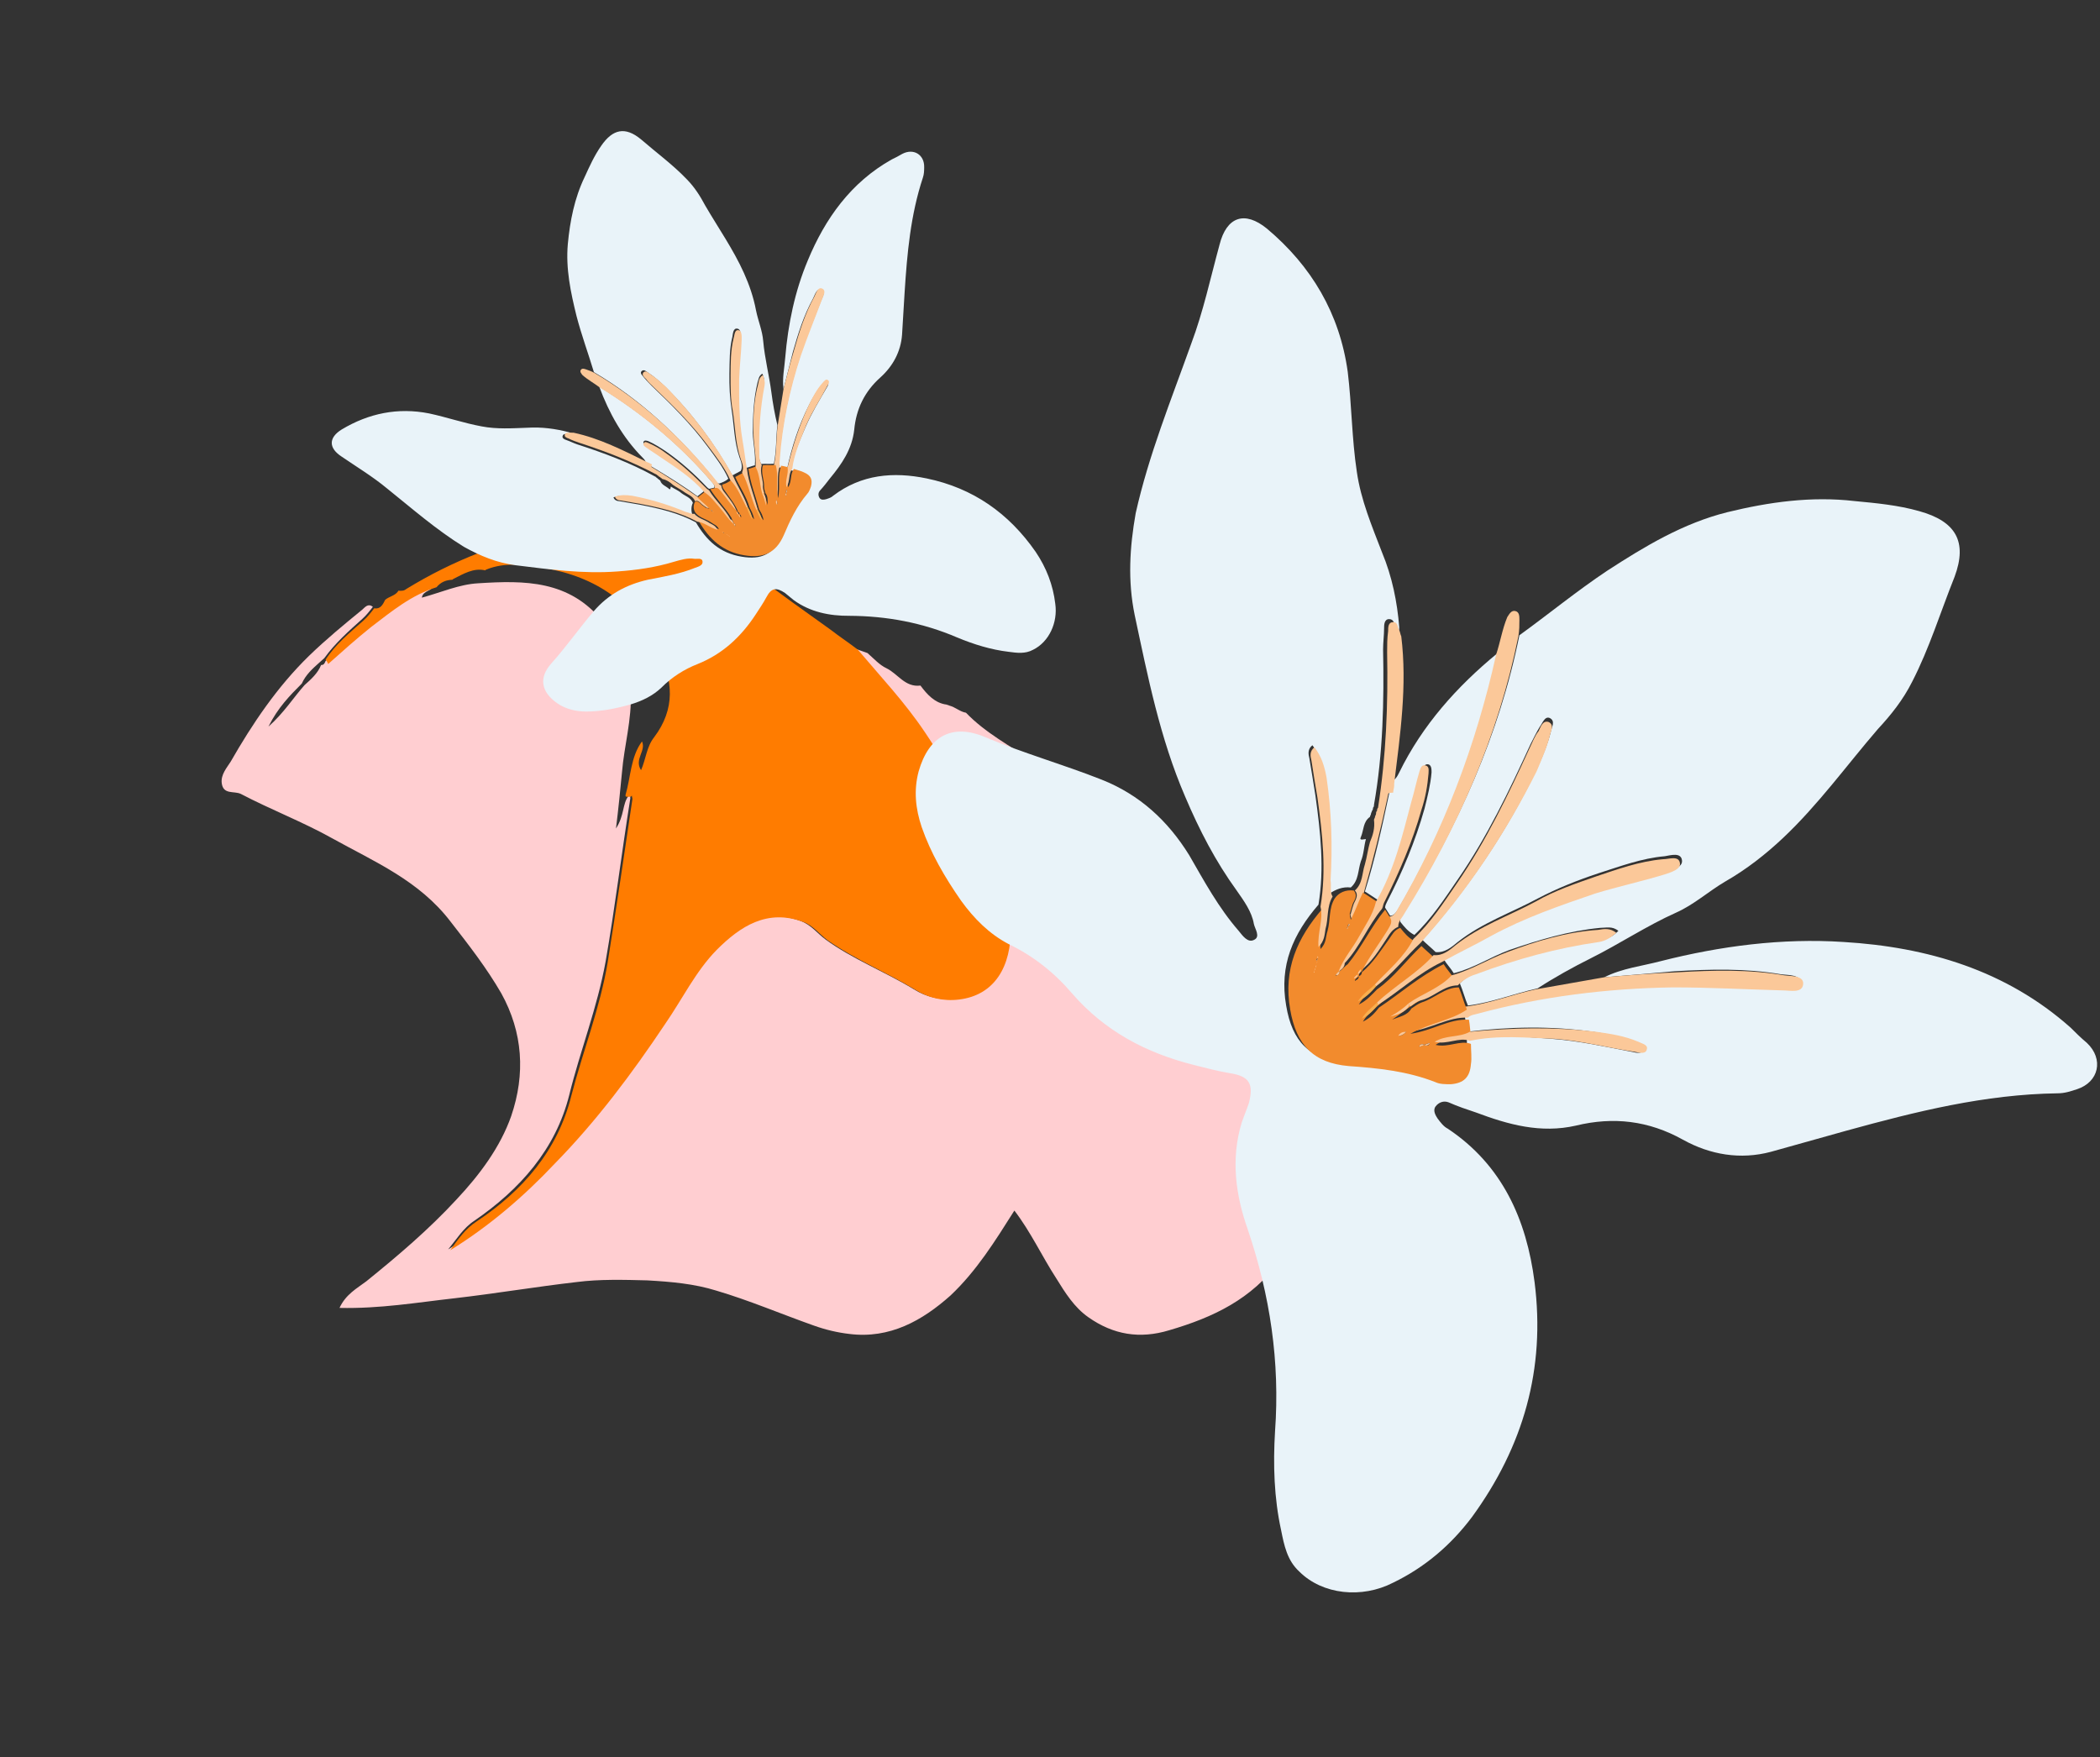 <svg width="282" height="236" viewBox="0 0 282 236" fill="none" xmlns="http://www.w3.org/2000/svg">
<rect x="0" y="0" width="282" height="236" fill="#333333" stroke="none"/>
<g clip-path="url(#clip0_197_9138)">
<path d="M129.719 95.724C132.302 98.417 135.69 100.212 138.78 102.273C141.228 104.015 143.875 105.58 146.6 107.431C145.848 107.389 145.482 107.18 144.829 107.048C149.282 110.036 152.95 113.544 156.718 116.964C161.295 121.09 165.375 125.66 168.66 130.939C171.868 135.931 174.5 141.079 176.061 146.826C177.066 150.75 177.605 154.553 176.906 158.57C176.207 162.586 174.224 165.963 171.865 169.32C168.083 174.482 162.946 176.926 156.999 178.665C153.065 179.857 149.513 179.279 146.157 176.919C144.252 175.585 143.042 173.631 141.832 171.676C139.924 168.738 138.412 165.446 136.216 162.586C133.626 166.684 131.136 170.693 127.648 173.986C123.873 177.356 119.488 179.843 114.056 179.158C112.463 178.974 110.881 178.601 109.309 178.041C104.871 176.469 100.543 174.621 96.182 173.337C93.216 172.414 90.119 172.145 86.922 171.964C83.815 171.882 80.519 171.79 77.478 172.184C71.972 172.815 66.544 173.734 61.038 174.366C56.007 174.93 51.054 175.782 45.59 175.661C46.449 173.823 47.907 173.057 49.188 172.092C53.438 168.654 57.6 165.117 61.318 161.083C64.429 157.769 67.186 154.058 68.647 149.896C70.57 144.252 70.226 138.668 67.317 133.41C65.341 129.997 62.967 126.939 60.505 123.781C56.29 118.261 50.301 115.752 44.632 112.602C40.701 110.399 36.361 108.738 32.331 106.624C31.412 106.195 29.965 106.773 29.773 105.159C29.649 104.02 30.454 103.122 30.972 102.303C33.903 97.187 37.199 92.28 41.491 88.09C43.787 85.862 46.26 83.833 48.633 81.892C49.031 81.537 49.438 80.994 50.07 81.502C49.662 82.044 49.155 82.676 48.658 83.119C46.87 84.716 44.983 86.401 43.549 88.395C43.35 88.573 43.152 88.75 42.953 88.927C41.96 89.814 41.066 90.612 40.526 91.808C38.926 93.415 37.326 95.022 36.049 97.591C38.135 95.729 39.381 93.724 40.892 92.017C41.786 91.219 42.68 90.421 43.12 89.314C43.496 89.335 43.606 89.059 43.716 88.782C45.603 87.097 47.491 85.411 49.467 83.825C52.138 81.619 54.81 79.412 58.258 78.475C58.205 79.415 56.8 79.242 56.648 80.27C59.234 79.568 61.654 78.479 64.208 78.34C70.456 77.939 76.494 77.904 80.986 83.534C83.182 86.394 84.527 89.299 84.701 92.893C84.864 96.675 83.821 100.106 83.519 103.767C83.292 106.112 83.065 108.458 82.718 111.267C83.853 109.54 83.562 108.014 84.378 106.928C84.477 106.84 84.577 106.751 84.577 106.751C84.566 106.939 84.655 107.038 84.644 107.226C83.477 114.517 82.586 121.918 81.331 129.11C80.227 135.272 77.918 141.084 76.449 147.037C74.618 154.384 69.786 159.77 63.702 163.953C62.233 164.907 61.296 166.458 60.182 167.81C65.462 164.524 70.02 160.632 74.235 156.155C79.752 150.336 84.637 144.01 89.069 137.376C91.24 134.009 93.145 130.344 95.948 127.484C99.059 124.171 102.582 121.918 107.574 123.709C108.957 124.259 109.745 125.341 110.831 126.157C114.453 128.815 118.792 130.475 122.713 132.866C124.352 133.902 126.399 134.395 128.488 134.136C133.243 133.462 135.634 129.542 135.446 124.532C135.328 121.602 134.349 118.905 133.281 116.11C130.812 109.745 127.757 103.724 123.918 98.225C121.222 94.206 118.018 90.817 114.924 87.153C115.478 87.372 115.943 87.493 116.496 87.713C117.305 88.419 118.103 89.313 119.022 89.742C120.583 90.491 121.516 92.336 123.606 92.077C124.482 93.258 125.547 94.45 127.14 94.635C127.228 94.734 127.328 94.645 127.416 94.745C128.346 94.986 128.878 95.582 129.719 95.724Z" fill="#FFCED1"/>
<path d="M43.727 88.594C45.071 86.501 46.948 85.003 48.835 83.318C49.332 82.875 49.839 82.243 50.247 81.7C51.088 81.842 51.408 81.2 51.727 80.558C52.224 80.114 53.174 79.98 53.494 79.337C53.87 79.359 54.246 79.38 54.544 79.114C60.894 75.229 67.646 72.593 74.986 71.216C75.263 71.326 75.529 71.624 75.838 71.17C80.45 71.337 85.151 71.603 89.611 72.798C92.122 73.412 94.723 74.125 97.323 74.838C98.597 75.665 100.08 76.126 101.343 77.141C104.689 79.688 108.134 82.147 111.579 84.605C112.753 85.52 114.027 86.347 115.201 87.263C118.295 90.927 121.499 94.316 124.195 98.335C128.023 104.022 131.177 109.954 133.558 116.22C134.537 118.916 135.705 121.623 135.722 124.642C135.811 129.74 133.608 133.671 128.765 134.246C126.676 134.505 124.628 134.012 122.989 132.976C119.069 130.585 114.918 128.935 111.108 126.267C110.022 125.451 109.146 124.27 107.851 123.819C103.047 122.038 99.424 124.38 96.224 127.594C93.422 130.454 91.605 134.218 89.345 137.486C84.914 144.12 80.118 150.546 74.512 156.265C70.297 160.742 65.639 164.723 60.459 167.92C61.484 166.468 62.51 165.017 63.979 164.063C70.251 159.891 74.895 154.494 76.726 147.147C78.294 141.105 80.603 135.293 81.607 129.22C82.775 121.929 83.853 114.539 84.921 107.336C84.931 107.148 84.843 107.049 84.853 106.861C84.754 106.95 84.655 107.038 84.655 107.038C84.378 106.928 83.892 107.184 84.013 106.719C84.715 104.307 84.676 101.664 86.209 99.581C86.797 100.84 85.13 101.972 86.084 103.441C86.734 101.969 86.829 100.276 87.844 99.013C90.7 95.213 90.448 91.332 88.316 87.344C85.183 81.036 80.01 77.442 73.095 76.297C70.573 75.871 67.862 75.435 65.255 76.513L65.155 76.602C63.573 76.229 62.204 77.095 60.845 77.773L60.745 77.861C59.894 77.907 59.22 78.152 58.613 78.873C55.253 79.909 52.582 82.115 49.822 84.223C47.846 85.809 45.958 87.494 44.071 89.179C43.904 88.793 43.815 88.693 43.727 88.594Z" fill="#FF7C00"/>
</g>
<path d="M215.424 131.256C217.864 130.037 220.441 129.766 223.017 129.088C231.017 127.056 239.288 125.972 247.559 126.514C258.814 127.191 269.39 130.308 278.068 138.032C278.746 138.709 279.424 139.387 280.237 140.064C282.542 142.233 281.864 145.349 278.881 146.298C278.068 146.569 277.254 146.84 276.305 146.84C266.542 146.975 257.322 149.279 247.966 151.854C244.576 152.802 241.186 153.751 237.797 154.699C233.729 155.783 229.661 155.106 226 153.073C221.39 150.498 216.644 149.956 211.627 151.176C206.881 152.26 202.542 151.04 198.203 149.414C196.983 149.008 195.763 148.601 194.542 148.059C193.864 147.788 193.186 148.059 192.78 148.601C192.373 149.143 192.78 149.821 193.051 150.227C193.458 150.769 193.864 151.312 194.407 151.583C201.729 156.461 204.983 163.778 206.068 172.18C207.559 183.833 204.576 194.267 197.661 203.753C194.814 207.547 191.288 210.528 187.085 212.561C182.881 214.729 177.593 214.187 174.475 211.07C172.847 209.58 172.441 207.547 172.034 205.514C171.085 201.178 170.949 196.706 171.22 192.235C171.898 182.885 170.542 173.941 167.559 165.133C165.932 160.526 165.254 155.648 166.746 150.769C167.017 149.956 167.424 149.008 167.695 148.195C168.373 145.62 167.831 144.536 165.119 144.13C163.492 143.859 162 143.452 160.373 143.046C153.864 141.419 148.305 138.438 143.966 133.425C141.661 130.714 138.814 128.411 135.424 126.785C132.847 125.43 130.814 123.397 129.051 120.958C126.881 117.841 124.983 114.589 123.763 111.066C122.949 108.627 122.678 106.188 123.356 103.613C124.712 98.87 127.831 97.109 132.305 99.006C137.458 101.174 142.746 102.664 147.898 104.697C153.051 106.73 156.847 110.253 159.695 114.86C161.729 118.383 163.627 121.906 166.339 125.023C166.881 125.701 167.559 126.649 168.373 126.243C169.322 125.836 168.508 124.752 168.373 124.075C168.102 122.448 167.017 120.958 166.068 119.603C163.22 115.673 161.051 111.472 159.153 107.001C155.763 99.141 154.136 90.875 152.373 82.609C151.424 78.002 151.695 73.53 152.508 68.923C154.271 61.064 157.254 53.746 159.966 46.158C161.593 41.822 162.542 37.35 163.763 32.878C164.712 29.084 167.153 28.271 170.136 30.71C176.102 35.724 179.898 42.093 180.983 49.952C181.525 54.424 181.525 58.896 182.203 63.367C182.746 67.162 184.237 70.685 185.593 74.208C186.949 77.46 187.627 80.848 187.898 84.235C187.898 84.506 187.898 84.913 187.627 85.049C187.492 84.778 187.492 84.506 187.356 84.235C187.22 83.829 187.22 83.151 186.542 83.151C185.864 83.151 185.864 83.964 185.864 84.371C185.864 85.32 185.729 86.268 185.729 87.217C185.864 94.127 185.729 101.174 184.508 108.085C184.508 108.22 184.508 108.356 184.373 108.491C184.373 108.627 184.373 108.762 184.237 108.898C184.237 109.033 184.102 109.169 184.102 109.304C184.102 109.44 183.966 109.575 183.966 109.711C183.017 110.388 183.153 111.472 182.746 112.421C182.475 112.963 183.153 112.692 183.424 112.692C183.153 113.641 183.153 114.725 182.746 115.673C182.339 116.893 182.475 118.248 181.39 119.196C180.305 119.061 179.356 119.467 178.542 120.009C178.136 119.332 178.407 118.654 178.407 117.977C178.678 113.369 178.542 108.762 177.864 104.155C177.593 102.664 177.186 101.309 176.237 100.09C175.559 100.632 175.695 101.309 175.831 101.851C176.102 103.477 176.373 105.104 176.644 106.865C177.322 111.743 177.864 116.622 177.051 121.5C173.661 125.43 171.763 129.63 172.712 135.051C173.525 139.929 175.831 142.233 180.576 142.639C184.508 143.046 188.441 143.452 192.237 144.807C192.915 145.078 193.593 145.078 194.271 145.078C196.034 144.943 196.847 144.13 196.983 142.368C196.983 141.419 196.983 140.471 196.983 139.658C200.78 138.845 204.576 139.251 208.373 139.522C212.034 139.793 215.695 140.606 219.22 141.284C219.763 141.419 220.441 141.555 220.712 141.013C220.983 140.2 220.034 140.064 219.627 139.929C217.864 139.251 215.831 138.845 213.932 138.574C208.237 137.761 202.678 137.896 196.983 138.574C196.847 137.896 196.847 137.219 196.712 136.541C197.119 136.135 197.525 136.135 198.068 135.999C206.61 133.831 215.424 132.612 224.237 132.476C229.119 132.34 234.136 132.747 239.017 132.883C239.966 132.883 241.593 133.425 241.729 132.069C241.864 130.85 240.102 130.985 239.153 130.85C234.407 130.037 229.661 130.172 224.915 130.443C221.932 130.714 218.678 130.985 215.424 131.256Z" fill="#E9F3F9"/>
<path d="M204.034 85.32C207.966 82.474 211.763 79.357 215.831 76.647C220.847 73.395 226 70.278 231.966 68.788C237.525 67.433 243.22 66.62 249.051 67.297C251.898 67.568 254.881 67.839 257.729 68.652C262.61 70.007 264.237 72.717 262.475 77.46C260.576 82.203 259.085 87.081 256.78 91.553C255.559 93.992 253.932 96.025 252.17 97.922C247.966 102.8 244.17 108.085 239.424 112.556C237.119 114.725 234.542 116.757 231.695 118.383C229.39 119.738 227.492 121.5 225.051 122.584C221.119 124.346 217.458 126.785 213.661 128.682C211.22 129.901 208.78 131.256 206.475 132.747C203.356 133.425 200.373 134.644 197.119 135.051C196.712 134.102 196.441 133.018 196.034 132.07C196.712 131.392 197.525 130.85 198.475 130.579C203.898 128.546 209.322 127.056 215.017 126.243C215.966 126.107 216.644 125.701 217.322 125.023C216.509 124.346 215.695 124.617 214.881 124.617C210.678 125.023 206.61 126.243 202.678 127.598C200.102 128.546 197.932 130.037 195.22 130.714C194.814 130.037 194.271 129.495 193.864 128.817C196.034 127.598 198.339 126.378 200.509 125.294C204.983 122.855 209.729 121.229 214.475 119.603C217.593 118.519 220.712 117.841 223.831 117.028C224.644 116.757 226 116.486 225.864 115.538C225.729 114.454 224.373 114.86 223.559 114.996C220.441 115.267 217.593 116.351 214.61 117.299C211.763 118.248 209.051 119.332 206.475 120.687C202.949 122.584 199.017 123.939 195.763 126.514C194.949 127.191 194 128.004 192.78 127.869C192.237 127.327 191.559 126.785 191.017 126.243C197.254 119.196 202.407 111.608 206.475 103.071C207.153 101.58 207.831 99.954 208.237 98.328C208.373 97.651 208.915 96.838 208.102 96.431C207.424 96.16 207.153 97.109 206.746 97.651C206.339 98.328 205.932 99.141 205.525 99.954C202.678 106.188 199.695 112.421 195.763 118.112C194 120.687 192.237 123.397 189.932 125.565C189.119 125.159 188.576 124.481 188.034 123.804C187.898 123.126 188.441 122.584 188.847 122.042C195.763 110.93 201.322 98.735 204.034 85.32Z" fill="#E9F3F9"/>
<path d="M186.678 104.968C187.356 104.833 187.627 104.291 187.898 103.748C191.017 97.38 195.627 92.23 201.051 87.759C198.339 99.954 194 111.608 187.627 122.313C187.356 122.719 187.085 122.991 186.678 122.991C186.407 122.584 186.271 122.313 186 121.906C186 121.635 186.136 121.364 186.271 121.093C188.305 117.164 190.068 112.963 191.288 108.627C191.695 107.001 192.102 105.375 192.237 103.748C192.237 103.342 192.237 102.8 191.83 102.664C191.288 102.529 191.152 103.071 191.017 103.477C190.61 104.833 190.339 106.188 189.932 107.543C188.712 112.15 187.627 116.757 185.186 120.958C184.508 120.551 183.966 120.145 183.288 119.738C184.644 115.402 185.593 111.066 186.542 106.594C186.542 106.459 186.678 106.323 186.678 106.052C187.085 105.781 187.085 105.375 186.814 105.104C186.678 105.239 186.678 105.104 186.678 104.968Z" fill="#E9F3F9"/>
<path d="M196.847 135.186C200.102 134.78 203.085 133.56 206.203 132.883C209.322 132.341 212.305 131.798 215.424 131.256C218.678 130.985 221.932 130.714 225.322 130.579C230.068 130.308 234.814 130.172 239.559 130.985C240.509 131.121 242.271 130.985 242.136 132.205C242 133.425 240.373 133.018 239.424 133.018C234.542 132.883 229.525 132.612 224.644 132.612C215.831 132.747 207.017 133.831 198.475 136.135C198.068 136.27 197.525 136.27 197.119 136.677C194.542 136.541 192.237 138.167 189.254 138.574C191.966 136.948 194.678 136.677 196.847 135.186Z" fill="#FBC899"/>
<path d="M186.542 123.126C186.949 123.126 187.356 122.719 187.491 122.448C193.864 111.608 198.203 100.09 200.915 87.894C201.458 86.268 201.729 84.506 202.407 82.88C202.678 82.474 202.949 81.932 203.491 82.067C204.034 82.203 204.034 82.745 204.034 83.287C204.034 83.964 204.034 84.642 203.898 85.455C201.186 98.87 195.763 111.201 188.576 122.719C188.305 123.262 187.763 123.668 187.763 124.481C187.085 124.752 186.678 125.294 186.271 125.972C185.186 127.598 184.237 129.224 182.61 130.443C183.559 128.546 184.915 126.92 186 125.023C186.407 124.346 186.949 123.804 186.542 123.126Z" fill="#FBC899"/>
<path d="M186.407 106.73C185.458 111.201 184.373 115.538 183.152 119.874C182.61 120.958 182.203 122.177 181.525 123.533C181.39 122.991 181.254 122.855 181.39 122.719C181.525 122.177 181.661 121.771 181.797 121.364C182.068 120.822 182.475 120.145 181.932 119.603C183.017 118.654 182.881 117.299 183.288 116.08C183.559 115.131 183.695 114.047 183.966 113.098C184.373 112.15 184.644 111.201 184.508 110.117C184.508 109.982 184.644 109.846 184.644 109.711C184.644 109.575 184.78 109.44 184.78 109.304C184.78 109.169 184.78 109.033 184.915 108.898C184.915 108.762 184.915 108.627 185.051 108.491C186.136 101.58 186.407 94.669 186.271 87.623C186.271 86.675 186.271 85.726 186.407 84.778C186.407 84.235 186.407 83.558 187.085 83.558C187.763 83.558 187.627 84.235 187.898 84.642C188.034 84.913 188.034 85.184 188.169 85.455C188.983 92.095 188.034 98.599 187.22 105.239C187.22 105.375 187.22 105.375 187.22 105.51C187.22 105.781 187.085 106.188 187.085 106.459C186.407 106.459 186.407 106.594 186.407 106.73Z" fill="#FBC899"/>
<path d="M181.797 119.603C182.339 120.28 181.932 120.822 181.661 121.364C181.525 121.771 181.39 122.313 181.254 122.719C181.254 122.855 181.254 122.991 181.39 123.533C182.068 122.177 182.475 120.958 183.017 119.874C183.695 120.28 184.237 120.687 184.915 121.093C184.508 122.855 183.424 124.21 182.61 125.836C181.797 127.462 180.441 128.817 179.898 130.443C179.763 130.579 179.492 130.714 179.356 130.985C179.356 130.985 179.492 131.121 179.492 130.985C179.763 130.985 179.898 130.714 179.898 130.443C180.305 130.172 180.576 129.766 180.983 129.495C182.881 127.191 184.102 124.481 186 122.177C186.271 122.584 186.407 122.855 186.678 123.262C187.085 123.939 186.542 124.481 186.271 125.023C185.186 126.785 183.831 128.546 182.881 130.443C182.61 130.579 182.475 130.714 182.475 131.121C182.339 131.256 182.068 131.392 181.932 131.663C181.932 131.663 182.068 131.798 182.068 131.663C182.339 131.527 182.475 131.392 182.475 131.121C182.746 130.985 182.881 130.85 182.881 130.579C184.373 129.359 185.458 127.598 186.542 126.107C186.949 125.565 187.22 124.888 188.034 124.617C188.576 125.294 189.119 125.972 189.932 126.378C188.576 128.817 186.542 130.443 184.78 132.476C184.102 133.289 183.153 133.696 182.475 134.915C183.559 134.373 184.237 133.56 184.915 132.883C187.22 131.256 188.847 128.953 190.881 127.056C191.424 127.598 192.102 128.14 192.644 128.682C190.339 131.121 187.492 132.747 185.051 135.051C184.373 135.728 183.559 136.27 183.017 137.219C184.102 136.677 184.644 135.999 185.186 135.322C188.034 133.425 190.61 131.121 193.864 129.495C194.271 130.172 194.814 130.714 195.22 131.392C193.593 133.154 191.288 133.831 189.39 135.186C188.576 135.728 187.763 136.406 186.949 136.948C187.898 136.541 188.983 136.406 189.525 135.457C189.932 135.186 190.475 134.78 190.881 134.644C192.644 134.102 194 132.612 195.898 132.612C196.305 133.56 196.576 134.644 196.983 135.593C194.814 137.083 192.102 137.354 189.39 138.845C192.373 138.438 194.542 136.812 197.254 136.948C197.39 137.625 197.39 138.303 197.525 138.98C196.169 139.793 194.271 139.251 192.78 140.335C194.542 140.742 196.034 139.658 197.525 140.2C197.525 141.148 197.661 142.097 197.525 142.91C197.39 144.672 196.576 145.485 194.814 145.62C194.136 145.62 193.322 145.62 192.78 145.349C188.983 143.859 185.051 143.452 181.119 143.181C176.373 142.775 174.068 140.335 173.254 135.593C172.305 130.172 174.203 125.972 177.593 122.042C178 123.804 177.186 125.43 177.322 127.462C178.136 126.649 178 125.836 178.271 125.023C178.678 123.533 178.407 122.042 179.22 120.687C179.763 119.874 180.712 119.467 181.797 119.603ZM176.915 128.682C176.915 128.546 176.915 128.546 176.915 128.411C177.051 128.546 176.915 128.682 176.915 128.682C176.78 128.817 176.78 128.953 176.78 129.088C176.78 129.224 176.644 129.359 176.644 129.495C176.644 129.63 176.508 129.766 176.508 129.901C176.508 130.037 176.373 130.172 176.373 130.308C176.373 130.308 176.237 130.308 176.237 130.443C176.237 130.443 176.237 130.443 176.237 130.579V130.443C176.237 130.308 176.373 130.172 176.373 130.037C176.373 129.901 176.508 129.766 176.508 129.63C176.508 129.495 176.644 129.359 176.644 129.224C176.915 128.953 176.915 128.817 176.915 128.682ZM180.983 124.481C181.119 124.346 181.119 124.346 181.254 124.21C181.254 124.21 181.119 124.21 181.119 124.075C180.983 124.21 180.983 124.346 180.983 124.481C180.847 124.617 180.847 124.617 180.983 124.481C180.847 124.617 180.847 124.617 180.983 124.752C180.847 124.617 180.983 124.617 180.983 124.481ZM191.288 140.335C191.017 140.2 190.746 140.2 190.61 140.471V140.606C190.746 140.471 191.017 140.471 191.288 140.335C191.559 140.471 191.83 140.471 191.966 140.2V140.064C191.695 140.2 191.424 140.2 191.288 140.335ZM188.847 138.574C188.305 138.709 188.034 138.845 187.898 139.116C188.169 139.116 188.441 138.98 188.847 138.574Z" fill="#F28B2D"/>
<path d="M197.39 139.793C195.898 139.251 194.407 140.335 192.644 139.929C194.136 138.98 195.898 139.387 197.39 138.574C203.085 138.032 208.644 137.896 214.339 138.574C216.237 138.845 218.136 139.116 220.034 139.929C220.576 140.2 221.39 140.335 221.119 141.013C220.983 141.555 220.169 141.419 219.627 141.284C215.966 140.742 212.441 139.793 208.78 139.522C204.983 139.387 201.186 138.98 197.39 139.793Z" fill="#FBC899"/>
<path d="M178.949 120.416C178.136 121.771 178.407 123.397 178 124.752C177.864 125.565 177.864 126.378 177.051 127.191C176.915 125.159 177.729 123.533 177.322 121.771C178.136 116.893 177.593 112.014 176.915 107.136C176.644 105.51 176.373 103.884 176.102 102.122C175.966 101.58 175.83 100.903 176.508 100.361C177.458 101.58 177.864 102.935 178.136 104.426C178.814 109.033 178.949 113.641 178.678 118.248C178.814 119.061 178.542 119.738 178.949 120.416Z" fill="#FBC899"/>
<path d="M184.915 134.644C187.356 132.341 190.339 130.714 192.509 128.275C193.729 128.411 194.678 127.598 195.492 126.92C198.746 124.346 202.678 122.991 206.203 121.093C208.78 119.603 211.627 118.654 214.339 117.706C217.186 116.757 220.17 115.673 223.288 115.402C224.102 115.402 225.458 114.86 225.593 115.944C225.729 116.757 224.373 117.164 223.559 117.435C220.441 118.383 217.322 119.061 214.203 120.009C209.458 121.635 204.712 123.262 200.237 125.701C198.068 126.92 195.763 128.004 193.593 129.224C190.475 130.714 187.898 133.154 184.915 135.051C185.051 134.915 185.051 134.78 184.915 134.644Z" fill="#FBC899"/>
<path d="M190.746 126.649C188.712 128.546 187.085 130.714 184.78 132.476C184.78 132.341 184.644 132.341 184.644 132.205C186.407 130.308 188.576 128.546 189.797 126.107C192.102 123.939 193.864 121.229 195.627 118.654C199.559 112.963 202.542 106.73 205.39 100.496C205.797 99.683 206.068 98.87 206.61 98.193C206.881 97.651 207.153 96.702 207.966 96.973C208.78 97.38 208.237 98.193 208.102 98.87C207.695 100.496 207.017 101.987 206.339 103.613C202.136 112.014 196.983 119.738 190.746 126.649Z" fill="#FBC899"/>
<path d="M189.119 134.78C191.017 133.425 193.322 132.747 194.949 130.985C197.525 130.308 199.831 128.817 202.407 127.869C206.339 126.378 210.407 125.159 214.61 124.888C215.424 124.752 216.237 124.617 217.051 125.294C216.237 125.972 215.559 126.378 214.746 126.514C209.051 127.327 203.627 128.817 198.203 130.85C197.254 131.121 196.441 131.663 195.763 132.341C193.864 132.341 192.508 133.967 190.746 134.373C190.203 134.509 189.797 134.915 189.39 135.186C189.254 135.051 189.254 134.915 189.119 134.78Z" fill="#FBC899"/>
<path d="M179.763 130.443C180.441 128.682 181.661 127.327 182.475 125.836C183.288 124.346 184.373 122.855 184.78 121.093C187.22 116.893 188.305 112.285 189.525 107.678C189.932 106.323 190.203 104.968 190.61 103.613C190.746 103.206 190.881 102.664 191.424 102.8C191.966 102.935 191.83 103.477 191.83 103.884C191.695 105.51 191.424 107.136 190.881 108.762C189.661 113.098 187.898 117.164 185.864 121.229C185.729 121.5 185.729 121.771 185.593 122.042C183.695 124.346 182.61 127.191 180.576 129.359C180.576 129.766 180.305 130.172 179.763 130.443Z" fill="#FBC899"/>
<path d="M189.119 134.78C189.119 134.915 189.254 134.915 189.254 135.051C188.712 135.999 187.627 136.27 186.678 136.541C187.627 135.999 188.441 135.457 189.119 134.78Z" fill="#FBC899"/>
<path d="M184.644 132.205C184.644 132.341 184.78 132.341 184.78 132.476C184.102 133.289 183.424 133.967 182.339 134.509C183.017 133.425 183.966 132.883 184.644 132.205Z" fill="#F8AF4F"/>
<path d="M184.915 134.644C184.915 134.78 185.051 134.915 185.051 134.915C184.508 135.593 183.966 136.27 182.881 136.812C183.424 135.864 184.237 135.322 184.915 134.644Z" fill="#F8AF4F"/>
<path d="M188.847 138.574C188.441 138.98 188.169 139.116 187.763 139.116C188.034 138.709 188.305 138.574 188.847 138.574Z" fill="#FBC899"/>
<path d="M191.288 140.335C191.559 140.2 191.695 140.2 191.966 140.064V140.2C191.695 140.471 191.424 140.471 191.288 140.335Z" fill="#FBC899"/>
<path d="M191.288 140.335C191.017 140.471 190.881 140.471 190.61 140.606V140.471C190.746 140.2 191.017 140.2 191.288 140.335Z" fill="#FBC899"/>
<path d="M179.898 130.443C179.898 130.714 179.763 130.985 179.492 130.985H179.356C179.492 130.714 179.627 130.579 179.898 130.443Z" fill="#FBC899"/>
<path d="M182.339 130.85C182.339 131.121 182.203 131.256 181.932 131.392H181.797C181.932 131.121 182.203 130.985 182.339 130.85Z" fill="#FBC899"/>
<path d="M180.983 124.481C180.983 124.346 181.119 124.21 181.119 124.075C181.119 124.075 181.254 124.075 181.254 124.21C181.119 124.346 180.983 124.481 180.983 124.481Z" fill="#FBC899"/>
<path d="M182.339 130.85C182.339 130.579 182.475 130.443 182.746 130.172C182.746 130.579 182.61 130.714 182.339 130.85Z" fill="#FBC899"/>
<path d="M176.508 130.443V130.579C176.373 130.714 176.373 130.579 176.508 130.443C176.508 130.579 176.373 130.579 176.508 130.443Z" fill="#FBC899"/>
<path d="M176.644 130.037C176.644 130.172 176.508 130.308 176.508 130.443C176.508 130.308 176.508 130.172 176.644 130.037Z" fill="#FBC899"/>
<path d="M176.644 130.037C176.644 129.901 176.78 129.766 176.78 129.63C176.644 129.766 176.644 129.901 176.644 130.037Z" fill="#FBC899"/>
<path d="M176.915 129.088C176.915 129.224 176.78 129.359 176.78 129.495C176.78 129.495 176.78 129.359 176.915 129.088Z" fill="#FBC899"/>
<path d="M176.915 128.682C176.915 128.546 176.915 128.546 176.915 128.411C177.051 128.546 177.051 128.682 176.915 128.682Z" fill="#FBC899"/>
<path d="M180.983 124.481C180.983 124.617 180.983 124.617 180.983 124.752C180.847 124.752 180.847 124.617 180.983 124.481C180.847 124.617 180.847 124.617 180.983 124.481Z" fill="#FBC899"/>
<path d="M176.78 129.088C176.78 128.953 176.915 128.817 176.915 128.682C176.915 128.817 176.915 128.953 176.78 129.088Z" fill="#FBC899"/>
<g clip-path="url(#clip1_197_9138)">
<path d="M105.214 52.256C105.023 50.793 105.339 49.428 105.449 47.991C105.825 43.542 106.733 39.121 108.471 34.987C110.806 29.352 114.265 24.494 119.741 21.419C120.207 21.191 120.673 20.964 121.162 20.668C122.676 19.871 124.147 20.768 124.104 22.46C124.099 22.924 124.093 23.388 123.926 23.873C122.27 28.89 121.816 34.011 121.478 39.249C121.363 41.15 121.248 43.05 121.133 44.951C120.968 47.222 119.903 49.183 118.219 50.696C116.09 52.6 114.975 54.931 114.711 57.711C114.425 60.329 113.036 62.333 111.439 64.265C111.016 64.817 110.593 65.369 110.101 65.898C109.843 66.197 109.861 66.591 110.066 66.895C110.271 67.198 110.689 67.11 110.944 67.043C111.293 66.93 111.641 66.818 111.875 66.589C115.659 63.705 119.969 63.331 124.449 64.259C130.661 65.552 135.46 68.917 139.08 74.126C140.514 76.252 141.412 78.58 141.707 81.088C142.071 83.62 140.86 86.228 138.718 87.273C137.67 87.843 136.56 87.692 135.451 87.542C133.07 87.262 130.763 86.543 128.529 85.615C123.876 83.619 119.071 82.735 114.048 82.707C111.409 82.727 108.799 82.213 106.573 80.59C106.206 80.308 105.793 79.932 105.426 79.65C104.232 78.849 103.583 78.935 102.896 80.25C102.47 81.035 101.999 81.726 101.504 82.486C99.524 85.527 97.02 87.844 93.694 89.179C91.903 89.879 90.224 90.929 88.795 92.376C87.648 93.454 86.252 94.135 84.695 94.606C82.721 95.166 80.725 95.563 78.711 95.566C77.323 95.552 76.03 95.26 74.835 94.459C72.654 92.929 72.306 91.024 74.065 89.07C76.082 86.818 77.777 84.377 79.725 82.101C81.673 79.825 84.142 78.505 86.997 77.861C89.155 77.443 91.289 77.093 93.359 76.256C93.801 76.099 94.404 75.919 94.341 75.431C94.301 74.874 93.604 75.099 93.234 75.049C92.356 74.901 91.404 75.193 90.544 75.439C88.035 76.202 85.508 76.57 82.89 76.752C78.279 77.099 73.772 76.473 69.242 75.917C66.722 75.59 64.487 74.662 62.279 73.433C58.579 71.146 55.371 68.33 51.977 65.605C50.051 64.008 47.936 62.734 45.87 61.321C44.1 60.166 44.117 58.775 45.889 57.68C49.502 55.513 53.424 54.695 57.627 55.527C60.006 56.038 62.288 56.827 64.691 57.269C66.723 57.661 68.785 57.52 70.823 57.448C72.723 57.328 74.572 57.579 76.349 58.038C76.487 58.086 76.695 58.157 76.716 58.32C76.554 58.341 76.415 58.294 76.253 58.315C76.022 58.313 75.676 58.193 75.556 58.54C75.436 58.887 75.851 59.03 76.059 59.102C76.543 59.269 77.003 59.506 77.487 59.673C81.039 60.823 84.612 62.135 87.923 63.978C87.993 64.002 88.062 64.026 88.107 64.119C88.176 64.143 88.245 64.167 88.29 64.26C88.36 64.284 88.405 64.377 88.474 64.401C88.543 64.425 88.588 64.518 88.658 64.542C88.836 65.147 89.413 65.269 89.825 65.644C90.054 65.878 90.035 65.484 90.084 65.345C90.52 65.651 91.073 65.842 91.485 66.218C92.036 66.641 92.752 66.81 93.044 67.532C92.783 68.063 92.823 68.62 92.956 69.132C92.538 69.22 92.24 68.962 91.894 68.843C89.591 67.891 87.215 67.148 84.743 66.682C83.935 66.558 83.171 66.527 82.381 66.797C82.538 67.239 82.908 67.29 83.208 67.316C84.086 67.464 84.964 67.612 85.911 67.784C88.521 68.298 91.107 68.881 93.453 70.157C94.86 72.584 96.669 74.296 99.603 74.766C102.237 75.211 103.82 74.438 104.866 72.083C105.769 70.144 106.671 68.205 108.034 66.503C108.292 66.204 108.412 65.857 108.531 65.511C108.774 64.585 108.502 64.026 107.627 63.646C107.143 63.479 106.659 63.311 106.244 63.168C106.5 61.083 107.378 59.213 108.187 57.32C108.972 55.496 110.034 53.767 111.003 52.084C111.168 51.83 111.357 51.508 111.128 51.273C110.761 50.991 110.524 51.453 110.383 51.637C109.726 52.419 109.159 53.387 108.685 54.31C107.264 57.078 106.351 59.945 105.69 62.977C105.321 62.926 104.975 62.807 104.605 62.757C104.469 62.477 104.541 62.269 104.568 61.968C104.971 57.217 105.905 52.495 107.394 47.965C108.187 45.445 109.281 42.951 110.213 40.479C110.38 39.993 110.945 39.257 110.277 38.949C109.678 38.664 109.436 39.59 109.199 40.051C107.946 42.334 107.176 44.785 106.476 47.26C106.087 48.833 105.65 50.545 105.214 52.256Z" fill="#E9F3F9"/>
<path d="M79.753 49.978C78.996 47.465 78.076 44.974 77.411 42.416C76.638 39.277 75.957 36.093 76.25 32.779C76.541 29.697 77.132 26.642 78.508 23.78C79.15 22.372 79.815 20.894 80.734 19.581C82.288 17.324 83.959 16.97 86.068 18.708C88.153 20.515 90.38 22.139 92.255 24.106C93.284 25.16 94.034 26.351 94.691 27.587C96.439 30.597 98.465 33.47 99.909 36.686C100.609 38.247 101.191 39.923 101.518 41.666C101.802 43.083 102.366 44.365 102.488 45.804C102.693 48.125 103.291 50.428 103.588 52.704C103.779 54.167 104.04 55.654 104.393 57.096C104.188 58.81 104.284 60.55 103.916 62.286C103.36 62.327 102.759 62.274 102.203 62.315C101.977 61.849 101.844 61.337 101.873 60.804C101.794 57.672 101.991 54.636 102.583 51.58C102.681 51.071 102.594 50.652 102.368 50.186C101.878 50.483 101.872 50.947 101.729 51.363C101.194 53.584 101.097 55.879 101.094 58.129C101.123 59.613 101.501 60.986 101.367 62.492C100.95 62.58 100.577 62.762 100.159 62.85C99.92 61.526 99.705 60.132 99.535 58.832C99.081 56.113 99.089 53.4 99.098 50.686C99.095 48.9 99.301 47.186 99.437 45.448C99.442 44.984 99.543 44.243 99.035 44.145C98.458 44.023 98.426 44.788 98.351 45.228C97.939 46.871 97.989 48.518 97.946 50.211C97.927 51.834 98.001 53.412 98.237 54.968C98.583 57.106 98.58 59.355 99.319 61.474C99.521 62.009 99.768 62.638 99.483 63.238C99.111 63.42 98.715 63.671 98.342 63.852C95.847 59.42 92.884 55.447 89.246 51.861C88.605 51.252 87.894 50.618 87.136 50.123C86.814 49.934 86.495 49.514 86.144 49.858C85.886 50.157 86.322 50.463 86.527 50.766C86.801 51.094 87.144 51.445 87.487 51.797C90.166 54.352 92.82 56.977 95.03 59.992C96.033 61.347 97.105 62.727 97.804 64.288C97.453 64.632 97.011 64.79 96.57 64.948C96.2 64.897 96.019 64.525 95.814 64.221C91.365 58.725 86.122 53.731 79.753 49.978Z" fill="#E9F3F9"/>
<path d="M86.716 62.319C86.767 61.948 86.538 61.714 86.309 61.48C83.609 58.761 81.796 55.496 80.471 51.934C86.217 55.471 91.399 59.746 95.737 64.893C95.897 65.103 95.987 65.29 95.915 65.498C95.66 65.564 95.498 65.586 95.242 65.653C95.104 65.605 94.989 65.488 94.875 65.371C93.229 63.638 91.396 61.995 89.398 60.607C88.64 60.112 87.882 59.617 87.076 59.261C86.868 59.189 86.592 59.093 86.451 59.278C86.285 59.531 86.538 59.696 86.722 59.837C87.342 60.284 87.985 60.662 88.605 61.109C90.741 62.545 92.901 63.913 94.614 65.902C94.287 66.177 93.984 66.382 93.656 66.657C91.683 65.199 89.637 63.949 87.522 62.675C87.453 62.651 87.408 62.558 87.269 62.51C87.203 62.254 86.995 62.182 86.809 62.273C86.854 62.367 86.785 62.343 86.716 62.319Z" fill="#E9F3F9"/>
<path d="M103.937 62.449C104.305 60.713 104.209 58.972 104.415 57.258C104.689 55.568 104.939 53.947 105.214 52.256C105.65 50.545 106.087 48.833 106.617 47.075C107.317 44.601 108.087 42.15 109.34 39.867C109.577 39.406 109.819 38.48 110.418 38.765C111.016 39.049 110.521 39.809 110.354 40.295C109.422 42.767 108.397 45.285 107.535 47.781C106.046 52.311 105.042 57.009 104.709 61.784C104.706 62.016 104.61 62.293 104.746 62.573C104.222 63.866 104.644 65.332 104.325 66.929C103.974 65.255 104.315 63.821 103.937 62.449Z" fill="#FBC899"/>
<path d="M95.96 65.591C96.032 65.383 95.897 65.103 95.782 64.986C91.375 59.815 86.262 55.565 80.516 52.027C79.782 51.463 78.931 51.013 78.221 50.38C78.061 50.169 77.832 49.935 77.997 49.682C78.162 49.428 78.439 49.524 78.716 49.62C79.062 49.739 79.407 49.858 79.799 50.071C86.167 53.824 91.503 58.773 96.112 64.479C96.341 64.713 96.453 65.062 96.868 65.206C96.886 65.6 97.091 65.904 97.365 66.231C98.003 67.073 98.666 67.845 99.001 68.892C98.2 68.072 97.61 67.092 96.833 66.203C96.559 65.875 96.378 65.502 95.96 65.591Z" fill="#FBC899"/>
<path d="M87.567 62.768C89.682 64.042 91.704 65.362 93.701 66.751C94.159 67.219 94.71 67.642 95.281 68.228C94.981 68.202 94.888 68.247 94.843 68.154C94.59 67.989 94.406 67.848 94.223 67.707C93.994 67.472 93.72 67.145 93.347 67.327C93.055 66.605 92.339 66.435 91.789 66.012C91.352 65.706 90.823 65.445 90.387 65.139C89.975 64.764 89.538 64.458 88.961 64.336C88.892 64.312 88.847 64.219 88.777 64.195C88.708 64.171 88.663 64.078 88.594 64.054C88.525 64.03 88.456 64.006 88.41 63.913C88.341 63.889 88.272 63.865 88.227 63.772C84.891 61.998 81.411 60.641 77.79 59.467C77.306 59.3 76.822 59.133 76.362 58.896C76.085 58.8 75.739 58.681 75.859 58.334C75.979 57.988 76.301 58.176 76.556 58.109C76.719 58.088 76.857 58.136 77.019 58.114C80.552 58.869 83.705 60.502 86.95 62.089C87.019 62.113 87.019 62.113 87.088 62.137C87.227 62.185 87.41 62.326 87.549 62.374C87.429 62.72 87.498 62.744 87.567 62.768Z" fill="#FBC899"/>
<path d="M93.323 67.396C93.765 67.238 93.97 67.542 94.199 67.776C94.382 67.917 94.635 68.082 94.819 68.223C94.888 68.247 94.957 68.271 95.257 68.297C94.686 67.712 94.135 67.288 93.677 66.82C94.005 66.545 94.308 66.339 94.635 66.064C95.463 66.583 95.963 67.377 96.649 68.079C97.335 68.782 97.787 69.715 98.522 70.279C98.567 70.372 98.588 70.535 98.702 70.652C98.702 70.652 98.795 70.606 98.726 70.582C98.774 70.444 98.66 70.327 98.522 70.279C98.455 70.023 98.295 69.813 98.229 69.557C97.388 68.18 96.221 67.078 95.38 65.701C95.636 65.634 95.798 65.612 96.053 65.545C96.471 65.457 96.652 65.83 96.881 66.064C97.588 66.93 98.248 67.933 99.049 68.754C99.07 68.916 99.115 69.009 99.323 69.081C99.368 69.174 99.389 69.337 99.503 69.454C99.503 69.454 99.597 69.409 99.527 69.385C99.506 69.222 99.461 69.129 99.323 69.081C99.301 68.918 99.256 68.825 99.118 68.777C98.759 67.8 98.051 66.934 97.482 66.117C97.277 65.813 96.979 65.555 96.985 65.091C97.427 64.933 97.868 64.775 98.219 64.431C99.225 65.555 99.695 66.881 100.422 68.141C100.717 68.631 100.757 69.189 101.259 69.75C101.174 69.1 100.879 68.61 100.653 68.144C100.23 66.678 99.342 65.44 98.733 64.065C99.106 63.883 99.502 63.632 99.874 63.451C100.712 65.06 101.039 66.802 101.784 68.457C102.01 68.923 102.143 69.435 102.531 69.879C102.446 69.229 102.196 68.832 101.946 68.435C101.481 66.645 100.76 64.921 100.505 62.97C100.923 62.882 101.295 62.7 101.713 62.611C102.325 63.754 102.263 65.052 102.619 66.262C102.752 66.774 102.954 67.309 103.087 67.821C103.048 67.264 103.17 66.685 102.782 66.24C102.715 65.985 102.604 65.635 102.606 65.404C102.641 64.407 102.12 63.45 102.455 62.48C103.011 62.439 103.613 62.492 104.169 62.451C104.546 63.823 104.205 65.258 104.487 66.907C104.807 65.31 104.36 63.914 104.908 62.551C105.278 62.601 105.624 62.721 105.994 62.771C106.169 63.608 105.557 64.483 105.847 65.437C106.366 64.607 106.076 63.653 106.616 62.986C107.1 63.154 107.609 63.251 108 63.464C108.875 63.844 109.146 64.404 108.904 65.329C108.784 65.676 108.64 66.092 108.406 66.321C106.974 68 106.072 69.939 105.239 71.902C104.193 74.257 102.54 75.005 99.976 74.585C97.041 74.114 95.233 72.402 93.826 69.976C94.797 70.078 95.483 70.781 96.544 71.07C96.273 70.511 95.834 70.437 95.467 70.155C94.778 69.684 93.969 69.56 93.422 68.905C93.102 68.484 93.063 67.927 93.323 67.396ZM97.095 71.493C97.026 71.47 97.026 71.47 96.957 71.446C97.05 71.4 97.095 71.493 97.095 71.493C97.14 71.587 97.21 71.611 97.279 71.635C97.348 71.659 97.393 71.752 97.462 71.776C97.531 71.799 97.577 71.893 97.646 71.917C97.715 71.941 97.76 72.034 97.829 72.058C97.829 72.058 97.805 72.127 97.875 72.151C97.875 72.151 97.875 72.151 97.944 72.175L97.875 72.151C97.805 72.127 97.76 72.034 97.691 72.01C97.622 71.986 97.577 71.893 97.507 71.869C97.438 71.845 97.393 71.752 97.324 71.728C97.234 71.541 97.164 71.517 97.095 71.493ZM95.67 68.672C95.624 68.579 95.624 68.579 95.579 68.486C95.579 68.486 95.555 68.555 95.486 68.531C95.531 68.625 95.601 68.649 95.67 68.672C95.715 68.766 95.715 68.766 95.67 68.672C95.715 68.766 95.715 68.766 95.808 68.72C95.715 68.766 95.739 68.696 95.67 68.672ZM105.583 66.2C105.466 66.314 105.418 66.453 105.533 66.57L105.602 66.594C105.557 66.501 105.605 66.362 105.583 66.2C105.7 66.085 105.748 65.946 105.634 65.829L105.565 65.805C105.586 65.968 105.538 66.106 105.583 66.2ZM104.253 67.137C104.226 67.438 104.247 67.601 104.362 67.718C104.41 67.579 104.388 67.416 104.253 67.137Z" fill="#F28B2D"/>
<path d="M106.385 62.984C105.845 63.651 106.134 64.605 105.615 65.434C105.395 64.504 105.914 63.675 105.762 62.769C106.492 59.761 107.405 56.894 108.757 54.102C109.231 53.179 109.705 52.256 110.455 51.429C110.689 51.199 110.902 50.807 111.2 51.065C111.453 51.23 111.24 51.622 111.075 51.876C110.151 53.652 109.044 55.288 108.259 57.112C107.519 59.029 106.641 60.899 106.385 62.984Z" fill="#FBC899"/>
<path d="M93.235 68.996C93.783 69.65 94.661 69.799 95.281 70.246C95.672 70.459 96.087 70.602 96.358 71.161C95.297 70.872 94.611 70.169 93.639 70.067C91.293 68.79 88.707 68.207 86.097 67.693C85.22 67.545 84.342 67.397 83.395 67.225C83.094 67.199 82.724 67.148 82.567 66.706C83.358 66.436 84.121 66.467 84.93 66.591C87.401 67.057 89.777 67.8 92.081 68.752C92.52 68.826 92.818 69.084 93.235 68.996Z" fill="#FBC899"/>
<path d="M101.552 68.454C100.808 66.8 100.505 64.988 99.643 63.448C99.928 62.848 99.68 62.219 99.478 61.684C98.739 59.566 98.742 57.316 98.397 55.179C98.091 53.598 98.11 51.975 98.105 50.421C98.124 48.798 98.098 47.081 98.511 45.438C98.654 45.023 98.617 44.233 99.195 44.355C99.634 44.429 99.602 45.194 99.596 45.658C99.529 47.42 99.324 49.135 99.257 50.897C99.249 53.61 99.24 56.324 99.694 59.042C99.934 60.367 100.08 61.736 100.319 63.061C100.529 64.918 101.318 66.666 101.76 68.526C101.714 68.433 101.645 68.409 101.552 68.454Z" fill="#FBC899"/>
<path d="M98.501 64.063C99.111 65.437 99.93 66.652 100.422 68.141C100.352 68.117 100.328 68.187 100.259 68.163C99.602 66.927 99.087 65.507 98.057 64.453C97.358 62.891 96.286 61.512 95.283 60.157C93.073 57.142 90.418 54.517 87.74 51.962C87.397 51.61 87.029 51.328 86.779 50.931C86.551 50.697 86.114 50.391 86.397 50.023C86.748 49.678 87.067 50.099 87.389 50.288C88.147 50.783 88.788 51.392 89.498 52.026C93.044 55.657 96.076 59.654 98.501 64.063Z" fill="#FBC899"/>
<path d="M102.364 66.329C102.008 65.119 102.069 63.821 101.458 62.678C101.567 61.241 101.214 59.8 101.185 58.315C101.119 56.041 101.215 53.746 101.819 51.549C101.894 51.109 101.968 50.669 102.458 50.373C102.66 50.908 102.748 51.327 102.673 51.767C102.082 54.822 101.884 57.858 101.964 60.99C101.934 61.523 102.067 62.035 102.293 62.501C101.958 63.472 102.548 64.452 102.444 65.425C102.417 65.726 102.553 66.006 102.62 66.262C102.526 66.307 102.457 66.284 102.364 66.329Z" fill="#FBC899"/>
<path d="M98.498 70.348C97.718 69.691 97.242 68.828 96.625 68.149C96.008 67.47 95.439 66.652 94.612 66.134C92.898 64.145 90.739 62.777 88.602 61.341C87.983 60.894 87.339 60.516 86.719 60.069C86.535 59.928 86.283 59.763 86.448 59.51C86.613 59.256 86.865 59.421 87.073 59.493C87.879 59.849 88.661 60.274 89.395 60.839C91.393 62.227 93.157 63.846 94.872 65.603C94.987 65.72 95.125 65.768 95.239 65.885C96.08 67.262 97.341 68.319 98.088 69.741C98.296 69.813 98.455 70.023 98.498 70.348Z" fill="#FBC899"/>
<path d="M102.364 66.329C102.433 66.353 102.457 66.284 102.526 66.307C102.915 66.752 102.861 67.355 102.832 67.888C102.723 67.307 102.59 66.795 102.364 66.329Z" fill="#FBC899"/>
<path d="M100.259 68.163C100.328 68.187 100.352 68.117 100.422 68.141C100.717 68.631 100.943 69.098 101.028 69.748C100.594 69.21 100.485 68.629 100.259 68.163Z" fill="#F8AF4F"/>
<path d="M101.552 68.454C101.621 68.478 101.715 68.433 101.715 68.433C101.965 68.83 102.215 69.227 102.3 69.877C101.911 69.432 101.778 68.921 101.552 68.454Z" fill="#F8AF4F"/>
<path d="M104.253 67.137C104.388 67.416 104.41 67.579 104.338 67.787C104.178 67.577 104.157 67.414 104.253 67.137Z" fill="#FBC899"/>
<path d="M105.583 66.2C105.562 66.037 105.586 65.968 105.565 65.805L105.634 65.829C105.724 66.015 105.676 66.154 105.583 66.2Z" fill="#FBC899"/>
<path d="M105.583 66.2C105.605 66.362 105.581 66.431 105.602 66.594L105.533 66.57C105.418 66.453 105.466 66.314 105.583 66.2Z" fill="#FBC899"/>
<path d="M98.522 70.279C98.66 70.327 98.774 70.444 98.726 70.582L98.702 70.652C98.588 70.535 98.543 70.441 98.522 70.279Z" fill="#FBC899"/>
<path d="M99.16 69.103C99.299 69.15 99.344 69.244 99.365 69.406L99.341 69.475C99.227 69.358 99.206 69.196 99.16 69.103Z" fill="#FBC899"/>
<path d="M95.67 68.672C95.601 68.649 95.555 68.555 95.486 68.531C95.486 68.531 95.51 68.462 95.579 68.486C95.625 68.579 95.67 68.672 95.67 68.672Z" fill="#FBC899"/>
<path d="M99.16 69.103C99.022 69.055 98.977 68.962 98.886 68.775C99.094 68.847 99.139 68.94 99.16 69.103Z" fill="#FBC899"/>
<path d="M97.922 72.012L97.992 72.036C98.037 72.129 97.968 72.106 97.922 72.012C97.992 72.036 97.968 72.106 97.922 72.012Z" fill="#FBC899"/>
<path d="M97.739 71.871C97.808 71.895 97.853 71.988 97.923 72.012C97.853 71.988 97.784 71.964 97.739 71.871Z" fill="#FBC899"/>
<path d="M97.739 71.871C97.67 71.847 97.625 71.754 97.555 71.73C97.601 71.823 97.67 71.847 97.739 71.871Z" fill="#FBC899"/>
<path d="M97.303 71.565C97.372 71.589 97.417 71.682 97.486 71.706C97.486 71.706 97.417 71.682 97.303 71.565Z" fill="#FBC899"/>
<path d="M97.095 71.493C97.026 71.47 97.026 71.47 96.957 71.446C97.05 71.4 97.119 71.424 97.095 71.493Z" fill="#FBC899"/>
<path d="M95.67 68.672C95.739 68.696 95.739 68.696 95.808 68.72C95.784 68.79 95.715 68.766 95.67 68.672C95.715 68.766 95.715 68.766 95.67 68.672Z" fill="#FBC899"/>
<path d="M97.279 71.635C97.21 71.611 97.164 71.517 97.095 71.493C97.164 71.517 97.234 71.541 97.279 71.635Z" fill="#FBC899"/>
</g>
<defs>
<clipPath id="clip0_197_9138">
<rect width="149.155" height="122.52" fill="white" transform="matrix(0.666 0.746 0.746 -0.666 0 124.601)"/>
</clipPath>
<clipPath id="clip1_197_9138">
<rect width="86.563" height="100.99" fill="white" transform="translate(36 81.816) rotate(-70.937)"/>
</clipPath>
</defs>
</svg>
